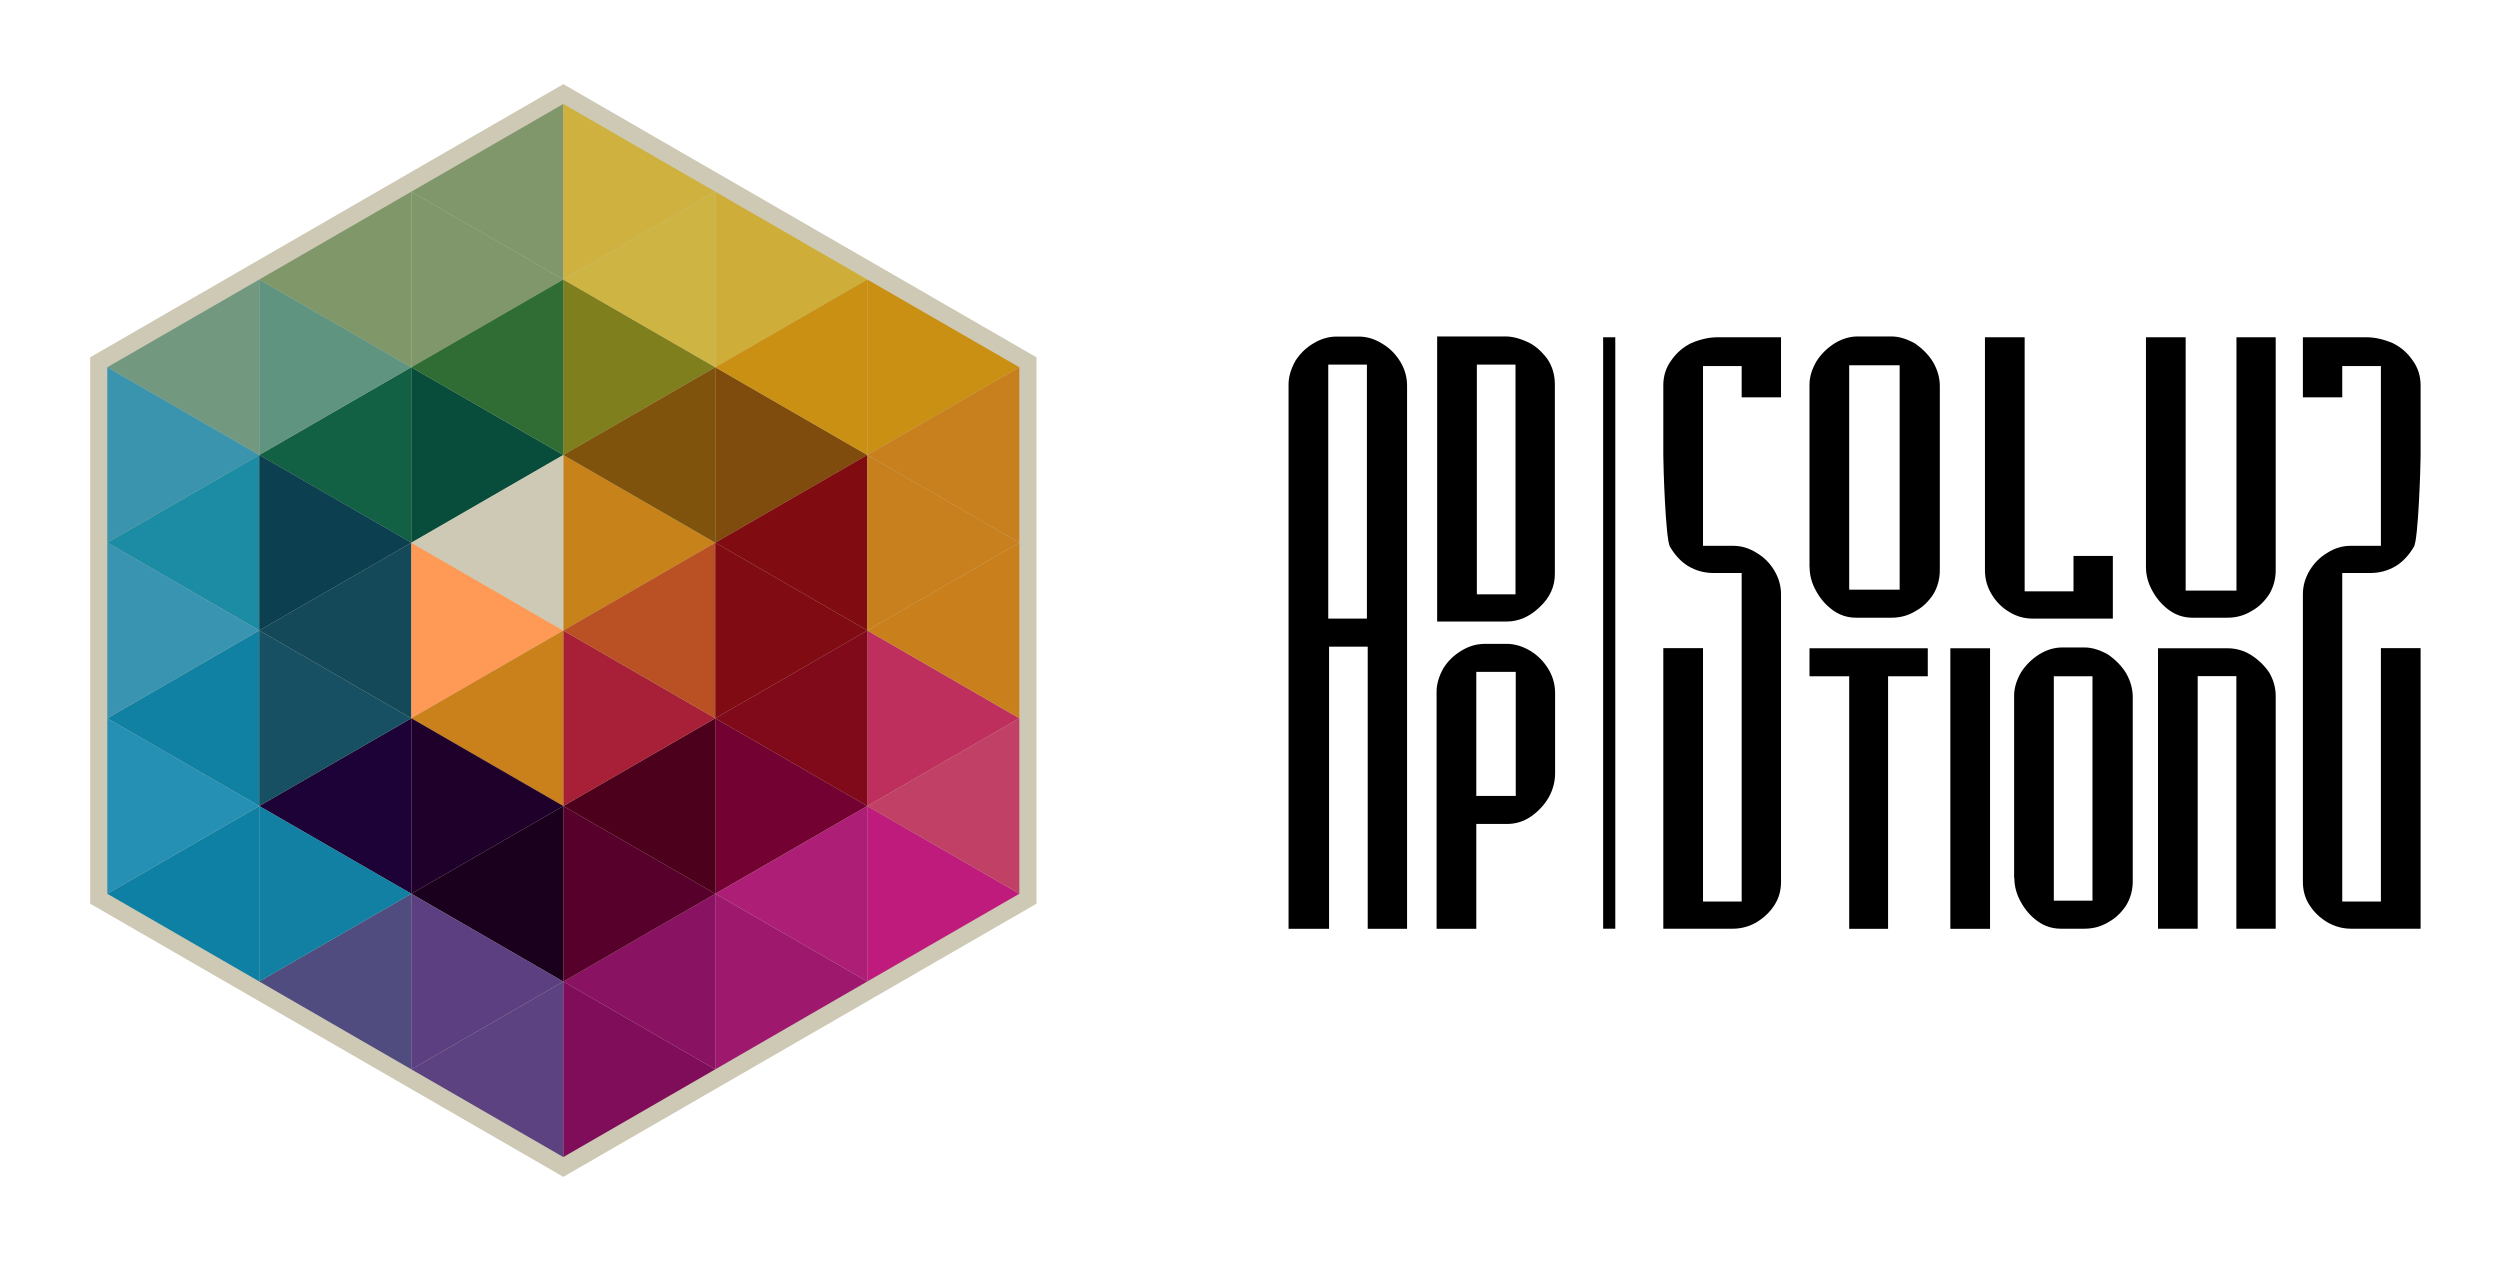 <svg width="216" height="109" viewBox="0 0 216 109" fill="none" xmlns="http://www.w3.org/2000/svg">
<g filter="url(#filter0_d_1_653)">
<path d="M3.021 73.31V26.1L43.901 2.5L84.781 26.1V73.31L43.901 96.91L3.021 73.31Z" fill="#CEC9B5"/>
<path d="M43.901 4.21V19.38L30.77 11.79L43.901 4.21Z" fill="#80966B"/>
<path d="M57.03 11.79L43.9 19.38V4.21L57.03 11.79Z" fill="#CEB13E"/>
<path d="M70.16 19.38L57.03 26.96V11.79L70.16 19.38Z" fill="#CFAD39"/>
<path d="M83.301 26.96L70.171 34.54H70.161V19.38L83.301 26.96Z" fill="#CA9014"/>
<path d="M83.3 26.96V42.12L70.17 34.54L83.3 26.96Z" fill="#C7801D"/>
<path d="M83.301 72.45L70.161 80.03V64.87L83.301 72.45Z" fill="#BE1B7C"/>
<path d="M70.16 80.03L57.03 87.62V72.45L70.16 80.03Z" fill="#9E196D"/>
<path d="M57.03 87.62L43.9 95.2V80.04L57.03 87.62Z" fill="#800D59"/>
<path d="M43.901 80.04V95.2L30.77 87.62L43.901 80.04Z" fill="#5C4280"/>
<path d="M30.77 72.45V87.62L17.63 80.03L30.77 72.45Z" fill="#504C80"/>
<path d="M17.631 64.87V80.03L4.5 72.45L17.631 64.87Z" fill="#0E80A3"/>
<path d="M17.631 64.87L4.5 57.29L17.631 49.7V64.87Z" fill="#1081A2"/>
<path d="M30.77 57.29V72.45L17.63 64.87L30.77 57.29Z" fill="#1C0236"/>
<path d="M43.901 64.87V80.04L30.77 72.45L43.901 64.87Z" fill="#1B001D"/>
<path d="M57.03 26.96L43.9 34.54V19.38L57.03 26.96Z" fill="#807F1D"/>
<path d="M30.77 11.79V26.96H30.76L17.63 19.38L30.77 11.79Z" fill="#809769"/>
<path d="M17.631 19.38V34.54L4.5 26.96L17.631 19.38Z" fill="#729880"/>
<path d="M17.631 34.54L4.5 42.12V26.96L17.631 34.54Z" fill="#3B94AD"/>
<path d="M17.631 34.54V49.7L4.5 42.12L17.631 34.54Z" fill="#1B8CA4"/>
<path d="M30.77 42.12V57.29L17.63 49.7L30.77 42.12Z" fill="#14495A"/>
<path d="M30.77 26.96V42.12L17.63 34.54L30.76 26.96H30.77Z" fill="#126145"/>
<path d="M43.901 34.54L30.77 42.12V26.96L43.901 34.54Z" fill="#084D3C"/>
<path d="M70.16 34.54L57.03 42.12V26.96L70.16 34.54Z" fill="#804C0D"/>
<path d="M70.16 34.54V49.7L57.03 42.12L70.16 34.54Z" fill="#800B11"/>
<path d="M70.16 64.87L57.03 72.45V57.29L70.16 64.87Z" fill="#730233"/>
<path d="M83.301 57.29L70.161 64.87V49.7L83.301 57.29Z" fill="#BF2F5E"/>
<path d="M70.16 19.38V34.54L57.03 26.96L70.16 19.38Z" fill="#CA9014"/>
<path d="M57.03 72.45V87.62L43.9 80.04L57.03 72.45Z" fill="#8A1263"/>
<path d="M30.77 72.45L17.63 80.03V64.87L30.77 72.45Z" fill="#1280A3"/>
<path d="M30.76 26.96L17.63 34.54V19.38L30.76 26.96Z" fill="#5F9480"/>
<path d="M83.301 42.12L70.161 49.7V34.54H70.171L83.301 42.12Z" fill="#C7801D"/>
<path d="M43.901 80.04L30.77 87.62V72.45L43.901 80.04Z" fill="#5C3F80"/>
<path d="M43.901 19.38L30.77 26.96V11.79L43.901 19.38Z" fill="#80976B"/>
<path d="M43.901 49.71L30.77 57.29V42.12L43.901 49.71Z" fill="#FF9A56"/>
<path d="M43.901 19.38V34.54L30.77 26.96L43.901 19.38Z" fill="#2F6D34"/>
<path d="M57.03 11.79V26.96L43.9 19.38L57.03 11.79Z" fill="#CDB443"/>
<path d="M57.03 57.29V72.45L43.9 64.87L57.03 57.29Z" fill="#4C001B"/>
<path d="M57.03 42.12L43.9 49.71V34.54L57.03 42.12Z" fill="#C7831A"/>
<path d="M57.03 26.96V42.12L43.9 34.54L57.03 26.96Z" fill="#80530D"/>
<path d="M83.301 57.28V72.45L70.161 64.87L83.301 57.29V57.28Z" fill="#C04165"/>
<path d="M83.301 42.12V57.28L70.161 49.7L83.301 42.12Z" fill="#C9801C"/>
<path d="M57.03 57.29L43.9 64.87V49.71L57.03 57.29Z" fill="#A81F38"/>
<path d="M57.03 42.12V57.29L43.9 49.71L57.03 42.12Z" fill="#B95124"/>
<path d="M70.16 49.7V49.71L57.03 57.29V42.12L70.16 49.7Z" fill="#800B13"/>
<path d="M70.16 49.71V64.87L57.03 57.29L70.16 49.71Z" fill="#800A1A"/>
<path d="M43.901 34.54V49.71L30.77 42.12L43.901 34.54Z" fill="#CEC9B5"/>
<path d="M30.77 42.12L17.63 49.7V34.54L30.77 42.12Z" fill="#0C3F50"/>
<path d="M43.901 49.71V64.87L30.77 57.29L43.901 49.71Z" fill="#CA801B"/>
<path d="M70.16 64.87V80.03L57.03 72.45L70.16 64.87Z" fill="#AD1F76"/>
<path d="M17.631 49.7L4.5 57.29V42.12L17.631 49.7Z" fill="#3894B1"/>
<path d="M17.631 64.87L4.5 72.45V57.29L17.631 64.87Z" fill="#2590B4"/>
<path d="M30.77 57.29L17.63 64.87V49.7L30.77 57.29Z" fill="#185063"/>
<path d="M43.901 64.87L30.77 72.45V57.29L43.901 64.87Z" fill="#1F002B"/>
<path d="M57.03 72.45L43.9 80.04V64.87L57.03 72.45Z" fill="#56002B"/>
<path d="M149.11 46.57V71.43C149.11 72.18 148.92 72.85 148.54 73.43C148.16 74.03 147.63 74.53 146.97 74.93C146.33 75.29 145.66 75.47 144.95 75.47H138.94V51.23H142.37V73.12H145.71V44.74H143.31C142.5 44.74 141.75 44.54 141.07 44.13C140.47 43.76 139.95 43.2 139.51 42.46C139.13 41.75 138.94 35.45 138.94 34.61V28.52C138.94 27.71 139.17 26.99 139.62 26.38C140.06 25.73 140.64 25.23 141.34 24.88C142.14 24.54 142.9 24.37 143.62 24.37H149.11V29.56H145.71V26.86H142.37V42.39H145.02C145.69 42.39 146.35 42.59 147.01 43C147.65 43.38 148.16 43.9 148.54 44.54C148.92 45.18 149.11 45.86 149.11 46.57Z" fill="black"/>
<path d="M194.77 44.54C195.15 43.9 195.66 43.38 196.3 43C196.95 42.59 197.61 42.39 198.29 42.39H200.94V26.86H197.6V29.56H194.2V24.37H199.69C200.41 24.37 201.17 24.54 201.97 24.88C202.68 25.23 203.25 25.73 203.69 26.38C204.14 27 204.37 27.71 204.37 28.52V34.61C204.37 35.45 204.18 41.75 203.8 42.46C203.36 43.2 202.84 43.76 202.24 44.13C201.56 44.54 200.81 44.74 200 44.74H197.6V73.12H200.94V51.23H204.37V75.47H198.36C197.65 75.47 196.98 75.29 196.34 74.93C195.68 74.54 195.16 74.04 194.77 73.43C194.39 72.85 194.2 72.18 194.2 71.43V46.57C194.2 45.86 194.39 45.19 194.77 44.54Z" fill="black"/>
<path d="M151.57 44.22V28.45C151.57 27.81 151.77 27.14 152.17 26.45C152.57 25.82 153.1 25.3 153.76 24.88C154.41 24.49 155.07 24.3 155.74 24.3H158.65C159.29 24.3 159.97 24.5 160.69 24.91C161.38 25.39 161.9 25.93 162.27 26.55C162.64 27.21 162.83 27.89 162.83 28.59V44.5C162.83 45.25 162.64 45.95 162.27 46.57C161.85 47.21 161.34 47.7 160.73 48.03C160.11 48.41 159.42 48.6 158.66 48.6H155.6C154.87 48.6 154.2 48.39 153.6 47.96C153 47.53 152.51 46.97 152.14 46.29C151.77 45.63 151.58 44.94 151.58 44.22H151.57ZM155 26.79V46.18H159.36V26.79H155Z" fill="black"/>
<path d="M166.73 24.37H170.16V46.32H174.38V43.26H177.78V48.68H170.9C170.13 48.68 169.45 48.49 168.84 48.11C168.2 47.73 167.69 47.22 167.31 46.58C166.93 45.96 166.73 45.27 166.73 44.51V24.38V24.37Z" fill="black"/>
<path d="M188.451 24.37H191.851V44.5C191.851 45.25 191.661 45.95 191.291 46.57C190.871 47.21 190.361 47.7 189.751 48.03C189.131 48.41 188.441 48.6 187.681 48.6H184.661C183.931 48.6 183.261 48.39 182.661 47.96C182.061 47.53 181.571 46.97 181.201 46.29C180.831 45.63 180.641 44.94 180.641 44.22V24.37H184.071V46.26H188.461V24.37H188.451Z" fill="black"/>
<path d="M151.57 51.24H161.79V53.66H158.36V75.48H155V53.66H151.57V51.24Z" fill="black"/>
<path d="M163.74 51.24H167.17V75.48H163.74V51.24Z" fill="black"/>
<path d="M169.25 71.09V55.32C169.25 54.68 169.45 54.01 169.85 53.32C170.25 52.69 170.78 52.17 171.44 51.75C172.09 51.36 172.75 51.17 173.42 51.17H175.32C175.96 51.17 176.64 51.37 177.36 51.78C178.05 52.26 178.57 52.8 178.94 53.42C179.31 54.08 179.5 54.76 179.5 55.46V71.37C179.5 72.12 179.31 72.82 178.94 73.44C178.52 74.08 178.01 74.57 177.4 74.9C176.78 75.28 176.09 75.47 175.33 75.47H173.29C172.56 75.47 171.89 75.26 171.29 74.83C170.69 74.4 170.2 73.84 169.83 73.16C169.46 72.5 169.27 71.81 169.27 71.09H169.25ZM172.68 53.66V73.05H176.02V53.66H172.68Z" fill="black"/>
<path d="M181.681 51.24H187.681C188.401 51.24 189.081 51.43 189.701 51.81C190.351 52.22 190.881 52.73 191.291 53.34C191.661 53.97 191.851 54.65 191.851 55.38V75.47H188.451V53.65H185.111V75.47H181.681V51.23V51.24Z" fill="black"/>
<path d="M110.061 75.48H106.561V28.45C106.561 27.79 106.761 27.11 107.151 26.41C107.551 25.78 108.071 25.27 108.741 24.88C109.371 24.5 110.031 24.31 110.731 24.31H112.631C113.321 24.31 113.991 24.51 114.651 24.92C115.301 25.3 115.831 25.84 116.241 26.52C116.611 27.15 116.801 27.83 116.801 28.56V75.48H113.401V51.1H110.061V75.48ZM109.991 26.73V48.68H113.331V26.73H109.991Z" fill="black"/>
<path d="M119.4 48.92V24.3H125.33C125.9 24.3 126.55 24.47 127.28 24.81C127.88 25.1 128.44 25.59 128.94 26.27C129.36 26.91 129.57 27.63 129.57 28.45V44.82C129.57 45.92 129.13 46.87 128.26 47.68C127.39 48.52 126.43 48.93 125.4 48.93H119.4V48.92ZM122.83 26.73V46.58H126.17V26.73H122.83Z" fill="black"/>
<path d="M129.591 55.11V62.03C129.591 62.77 129.401 63.48 129.031 64.14C128.641 64.8 128.121 65.35 127.501 65.78C126.871 66.21 126.181 66.42 125.431 66.42H122.781V75.48H119.351V55C119.351 54.34 119.551 53.66 119.941 52.96C120.341 52.33 120.861 51.82 121.531 51.43C122.161 51.05 122.821 50.86 123.521 50.86H125.421C126.091 50.86 126.771 51.06 127.461 51.47C128.111 51.87 128.631 52.4 129.031 53.07C129.401 53.7 129.591 54.38 129.591 55.11ZM122.781 53.28V64H126.191V53.28H122.781Z" fill="black"/>
<path d="M134.791 24.37H133.741V75.47H134.791V24.37Z" fill="black"/>
</g>
<defs>
<filter id="filter0_d_1_653" x="0.971" y="0.45" width="214.99" height="108.05" filterUnits="userSpaceOnUse" color-interpolation-filters="sRGB">
<feFlood flood-opacity="0" result="BackgroundImageFix"/>
<feColorMatrix in="SourceAlpha" type="matrix" values="0 0 0 0 0 0 0 0 0 0 0 0 0 0 0 0 0 0 127 0" result="hardAlpha"/>
<feOffset dx="4.77" dy="4.77"/>
<feGaussianBlur stdDeviation="3.41"/>
<feColorMatrix type="matrix" values="0 0 0 0 0 0 0 0 0 0 0 0 0 0 0 0 0 0 0.75 0"/>
<feBlend mode="normal" in2="BackgroundImageFix" result="effect1_dropShadow_1_653"/>
<feBlend mode="normal" in="SourceGraphic" in2="effect1_dropShadow_1_653" result="shape"/>
</filter>
</defs>
</svg>
